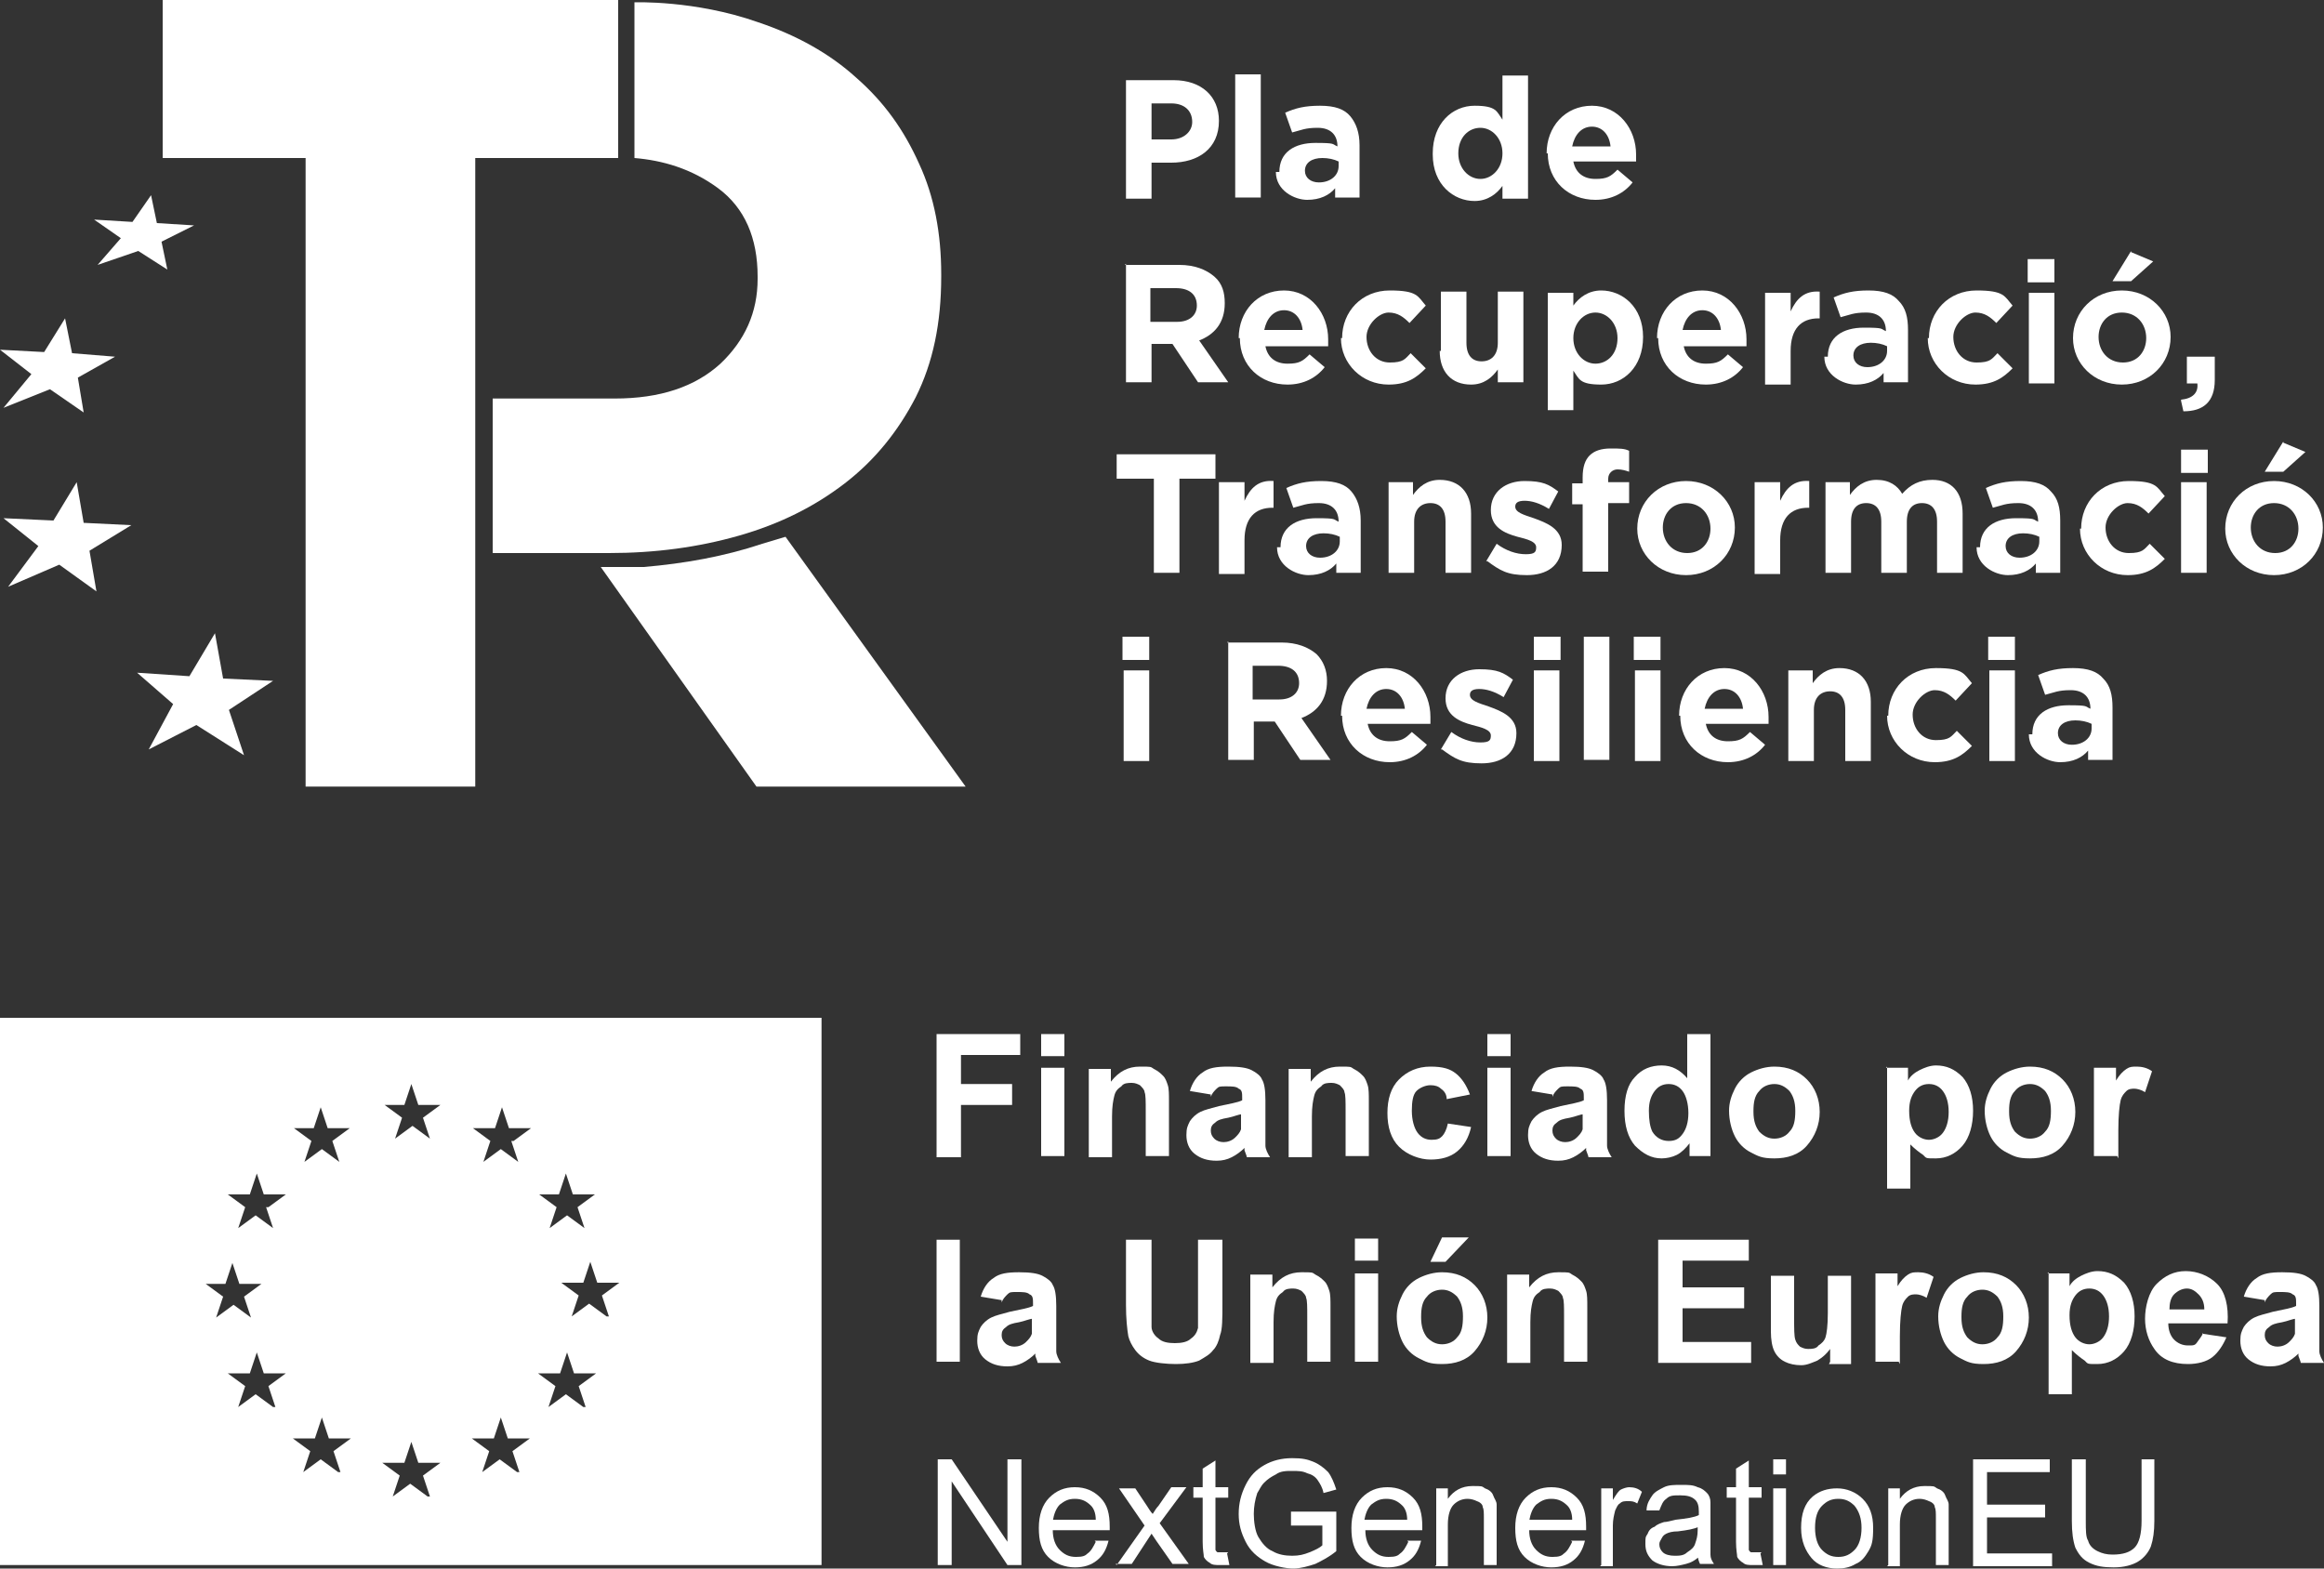 <?xml version="1.0" encoding="UTF-8"?>
<svg id="Capa_1" xmlns="http://www.w3.org/2000/svg" version="1.1" viewBox="0 0 200 135">
  <rect x="0" y="0" width="200" height="135" fill="#333333" stroke="none"/>
  <!-- Generator: Adobe Illustrator 29.5.1, SVG Export Plug-In . SVG Version: 2.1.0 Build 141)  -->
  <defs>
    <style>
      .st0 {
        fill: #fff;
      }
    </style>
  </defs>
  <polygon class="st0" points="53.2 0 53.2 13.6 40.9 13.6 40.9 67.7 26.3 67.7 26.3 13.6 14 13.6 14 0 53.2 0"/>
  <path class="st0" d="M67.6,46.2l-2,.6c-3.3,1.1-6.7,1.7-10.2,2h-3.7c0,0,13.4,18.9,13.4,18.9h18l-15.5-21.5Z"/>
  <polygon class="st0" points="23.5 58.6 19.2 58.4 18.5 54.5 16.3 58.2 11.8 57.9 14.9 60.6 12.8 64.5 16.9 62.4 21 65 19.7 61.1 23.5 58.6"/>
  <polygon class="st0" points="11.3 45.2 7.2 45 6.6 41.5 4.6 44.8 .3 44.6 3.3 47 .7 50.5 5.1 48.6 8.3 50.9 7.7 47.4 11.3 45.2"/>
  <polygon class="st0" points="9.9 30.7 6.2 30.4 5.6 27.4 3.8 30.3 0 30.1 2.7 32.2 .3 35.1 4.3 33.5 7.2 35.5 6.7 32.5 9.9 30.7"/>
  <polygon class="st0" points="16.7 19.4 13.5 19.2 13 16.8 11.4 19.1 8.1 18.9 10.4 20.5 8.4 22.8 11.9 21.6 14.4 23.2 13.9 20.8 16.7 19.4"/>
  <path class="st0" d="M79.1,14.1c-1.3-2.9-3-5.3-5.4-7.4-2.3-2.1-5.2-3.7-8.5-4.8C59.8,0,54.6.2,54.6.2c0,4.5,0,8.9,0,13.4,2.4.2,4.9.9,7.2,2.6,2.3,1.7,3.4,4.3,3.4,7.6v.2c0,2.9-1.1,5.3-3.2,7.3-2.2,2-5.2,3-9.1,3h-10.5c0,4.5,0,8.8,0,13.3h10c4,0,7.7-.5,11.2-1.5,3.5-1,6.5-2.5,9.1-4.5,2.6-2,4.6-4.5,6.1-7.4,1.5-3,2.2-6.4,2.2-10.4v-.2c0-3.5-.6-6.7-1.9-9.5Z"/>
  <path class="st0" d="M96.8,6.9h4.2c2.4,0,3.9,1.4,3.9,3.5h0c0,2.4-1.8,3.6-4.1,3.6h-1.7v3.1h-2.2V6.9ZM100.8,12c1.1,0,1.8-.7,1.8-1.5h0c0-1-.7-1.6-1.8-1.6h-1.7v3.1h1.8Z"/>
  <path class="st0" d="M106.3,6.4h2.2v10.6h-2.2V6.4Z"/>
  <path class="st0" d="M110.1,14.8h0c0-1.7,1.3-2.5,3.1-2.5s1.4.1,1.9.3h0c0-1-.6-1.6-1.7-1.6s-1.4.2-2.2.4l-.6-1.7c.9-.4,1.7-.6,3-.6s2.1.3,2.6.9.8,1.4.8,2.5v4.5h-2.1v-.8c-.5.6-1.3,1-2.4,1s-2.7-.8-2.7-2.4ZM115.2,14.3v-.4c-.4-.2-.9-.3-1.4-.3-.9,0-1.5.4-1.5,1.1h0c0,.6.5,1,1.2,1,1,0,1.7-.6,1.7-1.4Z"/>
  <path class="st0" d="M123.3,13.2h0c0-2.6,1.7-4.1,3.6-4.1s1.9.5,2.4,1.2v-3.8h2.2v10.6h-2.2v-1.1c-.5.7-1.3,1.3-2.4,1.3-1.8,0-3.6-1.4-3.6-4ZM129.3,13.2h0c0-1.3-.9-2.2-1.9-2.2s-1.9.8-1.9,2.2h0c0,1.3.9,2.2,1.9,2.2s1.9-.9,1.9-2.2Z"/>
  <path class="st0" d="M133.1,13.2h0c0-2.3,1.6-4.1,3.9-4.1s3.8,2,3.8,4.2,0,.4,0,.6h-5.4c.2,1,.9,1.5,1.9,1.5s1.3-.2,1.9-.8l1.3,1.1c-.7.9-1.8,1.5-3.2,1.5-2.3,0-4.1-1.6-4.1-4ZM138.6,12.6c-.1-1-.7-1.7-1.6-1.7s-1.5.7-1.7,1.7h3.3Z"/>
  <path class="st0" d="M96.8,22.8h4.7c1.3,0,2.3.4,3,1s.9,1.4.9,2.3h0c0,1.7-.9,2.7-2.2,3.2l2.5,3.6h-2.6l-2.2-3.3h-1.8v3.3h-2.2v-10.2ZM101.3,27.7c1.1,0,1.7-.6,1.7-1.4h0c0-1-.7-1.5-1.8-1.5h-2.2v2.9h2.3Z"/>
  <path class="st0" d="M106.6,29.1h0c0-2.3,1.6-4.1,3.9-4.1s3.8,2,3.8,4.2,0,.4,0,.6h-5.4c.2,1,.9,1.5,1.9,1.5s1.3-.2,1.9-.8l1.3,1.1c-.7.9-1.8,1.5-3.2,1.5-2.3,0-4.1-1.6-4.1-4ZM112.1,28.4c-.1-1-.7-1.7-1.6-1.7s-1.5.7-1.7,1.7h3.3Z"/>
  <path class="st0" d="M115.5,29.1h0c0-2.3,1.7-4.1,4.1-4.1s2.4.5,3.1,1.3l-1.4,1.5c-.5-.5-1-.9-1.8-.9s-1.9,1-1.9,2.1h0c0,1.2.8,2.2,2,2.2s1.3-.3,1.8-.8l1.3,1.3c-.8.8-1.6,1.4-3.2,1.4-2.3,0-4.1-1.8-4.1-4Z"/>
  <path class="st0" d="M124,30.2v-5.1h2.2v4.4c0,1.1.5,1.6,1.3,1.6s1.4-.5,1.4-1.6v-4.4h2.2v7.8h-2.2v-1.1c-.5.7-1.2,1.3-2.3,1.3-1.7,0-2.7-1.1-2.7-2.9Z"/>
  <path class="st0" d="M133.2,25.2h2.2v1.1c.5-.7,1.3-1.3,2.4-1.3,1.8,0,3.6,1.4,3.6,4h0c0,2.6-1.7,4.1-3.6,4.1s-1.9-.5-2.4-1.2v3.4h-2.2v-10.1ZM139.2,29.1h0c0-1.3-.9-2.2-1.9-2.2s-1.9.9-1.9,2.2h0c0,1.3.9,2.2,1.9,2.2s1.9-.8,1.9-2.2Z"/>
  <path class="st0" d="M142.6,29.1h0c0-2.3,1.6-4.1,3.9-4.1s3.8,2,3.8,4.2,0,.4,0,.6h-5.4c.2,1,.9,1.5,1.9,1.5s1.3-.2,1.9-.8l1.3,1.1c-.7.9-1.8,1.5-3.2,1.5-2.3,0-4.1-1.6-4.1-4ZM148.1,28.4c-.1-1-.7-1.7-1.6-1.7s-1.5.7-1.7,1.7h3.3Z"/>
  <path class="st0" d="M151.9,25.2h2.2v1.6c.5-1.1,1.2-1.8,2.5-1.7v2.3h-.1c-1.5,0-2.4.9-2.4,2.8v2.9h-2.2v-7.8Z"/>
  <path class="st0" d="M157.3,30.7h0c0-1.7,1.3-2.5,3.1-2.5s1.4.1,1.9.3h0c0-1-.6-1.6-1.7-1.6s-1.4.2-2.2.4l-.6-1.7c.9-.4,1.7-.6,3-.6s2.1.3,2.6.9c.6.6.8,1.4.8,2.5v4.5h-2.1v-.8c-.5.6-1.3,1-2.4,1s-2.7-.8-2.7-2.4ZM162.4,30.2v-.4c-.4-.2-.9-.3-1.4-.3-.9,0-1.5.4-1.5,1.1h0c0,.6.5,1,1.2,1,1,0,1.7-.6,1.7-1.4Z"/>
  <path class="st0" d="M166,29.1h0c0-2.3,1.7-4.1,4.1-4.1s2.4.5,3.1,1.3l-1.4,1.5c-.5-.5-1-.9-1.8-.9s-1.9,1-1.9,2.1h0c0,1.2.8,2.2,2,2.2s1.3-.3,1.8-.8l1.3,1.3c-.8.8-1.6,1.4-3.2,1.4-2.3,0-4.1-1.8-4.1-4Z"/>
  <path class="st0" d="M174.5,22.3h2.3v2h-2.3v-2ZM174.6,25.2h2.2v7.8h-2.2v-7.8Z"/>
  <path class="st0" d="M178.4,29.1h0c0-2.3,1.8-4.1,4.2-4.1s4.2,1.8,4.2,4h0c0,2.3-1.8,4.1-4.2,4.1s-4.2-1.8-4.2-4ZM184.7,29.1h0c0-1.2-.8-2.2-2.1-2.2s-2,1-2,2.1h0c0,1.2.8,2.2,2.1,2.2s2-1,2-2.1ZM183.4,21.7l1.9.8-1.9,1.7h-1.6l1.6-2.6Z"/>
  <path class="st0" d="M187.7,34.4c1-.1,1.5-.6,1.4-1.4h-.9v-2.3h2.4v2c0,1.9-1,2.7-2.7,2.7l-.2-.9Z"/>
  <path class="st0" d="M99.2,41.2h-3.1v-2.1h8.5v2.1h-3.1v8.1h-2.2v-8.1Z"/>
  <path class="st0" d="M104.9,41.5h2.2v1.6c.5-1.1,1.2-1.8,2.5-1.7v2.3h-.1c-1.5,0-2.4.9-2.4,2.8v2.9h-2.2v-7.8Z"/>
  <path class="st0" d="M110.2,47.1h0c0-1.7,1.3-2.5,3.1-2.5s1.4.1,1.9.3h0c0-1-.6-1.6-1.7-1.6s-1.4.2-2.2.4l-.6-1.7c.9-.4,1.7-.6,3-.6s2.1.3,2.6.9.8,1.4.8,2.5v4.5h-2.1v-.8c-.5.6-1.3,1-2.4,1s-2.7-.8-2.7-2.4ZM115.3,46.6v-.4c-.4-.2-.9-.3-1.4-.3-.9,0-1.5.4-1.5,1.1h0c0,.6.5,1,1.2,1,1,0,1.7-.6,1.7-1.4Z"/>
  <path class="st0" d="M119.4,41.5h2.2v1.1c.5-.7,1.2-1.3,2.3-1.3,1.7,0,2.7,1.1,2.7,2.9v5.1h-2.2v-4.4c0-1.1-.5-1.6-1.3-1.6s-1.4.5-1.4,1.6v4.4h-2.2v-7.8Z"/>
  <path class="st0" d="M127.9,48.3l.9-1.5c.8.6,1.7.9,2.5.9s.9-.2.9-.6h0c0-.5-.8-.7-1.6-.9-1.1-.3-2.3-.8-2.3-2.3h0c0-1.6,1.3-2.5,2.9-2.5s2.1.3,2.9.9l-.8,1.5c-.8-.5-1.5-.7-2.1-.7s-.8.2-.8.5h0c0,.5.7.7,1.6,1,1.1.4,2.4.9,2.4,2.3h0c0,1.8-1.3,2.6-3,2.6s-2.3-.4-3.4-1.2Z"/>
  <path class="st0" d="M136.2,43.4h-.9v-1.8h.9v-.5c0-.9.2-1.5.6-1.9.4-.4,1-.6,1.8-.6s1.2,0,1.6.2v1.8c-.3-.1-.6-.2-1-.2s-.8.3-.8.8v.3h1.8v1.8h-1.8v5.9h-2.2v-5.9Z"/>
  <path class="st0" d="M140.9,45.5h0c0-2.3,1.8-4.1,4.2-4.1s4.2,1.8,4.2,4h0c0,2.3-1.8,4.1-4.2,4.1s-4.2-1.8-4.2-4ZM147.2,45.5h0c0-1.2-.8-2.2-2.1-2.2s-2,1-2,2.1h0c0,1.2.8,2.2,2.1,2.2s2-1,2-2.1Z"/>
  <path class="st0" d="M151,41.5h2.2v1.6c.5-1.1,1.2-1.8,2.5-1.7v2.3h-.1c-1.5,0-2.4.9-2.4,2.8v2.9h-2.2v-7.8Z"/>
  <path class="st0" d="M157,41.5h2.2v1.1c.5-.7,1.2-1.3,2.3-1.3s1.8.5,2.2,1.2c.7-.8,1.5-1.2,2.6-1.2,1.6,0,2.6,1,2.6,2.9v5.1h-2.2v-4.4c0-1.1-.5-1.6-1.3-1.6s-1.3.5-1.3,1.6v4.4h-2.2v-4.4c0-1.1-.5-1.6-1.3-1.6s-1.3.5-1.3,1.6v4.4h-2.2v-7.8Z"/>
  <path class="st0" d="M170.4,47.1h0c0-1.7,1.3-2.5,3.1-2.5s1.4.1,1.9.3h0c0-1-.6-1.6-1.7-1.6s-1.4.2-2.2.4l-.6-1.7c.9-.4,1.7-.6,3-.6s2.1.3,2.6.9c.6.6.8,1.4.8,2.5v4.5h-2.1v-.8c-.5.6-1.3,1-2.4,1s-2.7-.8-2.7-2.4ZM175.5,46.6v-.4c-.4-.2-.9-.3-1.4-.3-.9,0-1.5.4-1.5,1.1h0c0,.6.5,1,1.2,1,1,0,1.7-.6,1.7-1.4Z"/>
  <path class="st0" d="M179.1,45.5h0c0-2.3,1.7-4.1,4.1-4.1s2.4.5,3.1,1.3l-1.4,1.5c-.5-.5-1-.9-1.8-.9s-1.9,1-1.9,2.1h0c0,1.2.8,2.2,2,2.2s1.3-.3,1.8-.8l1.3,1.3c-.8.8-1.6,1.4-3.2,1.4-2.3,0-4.1-1.8-4.1-4Z"/>
  <path class="st0" d="M187.7,38.7h2.3v2h-2.3v-2ZM187.7,41.5h2.2v7.8h-2.2v-7.8Z"/>
  <path class="st0" d="M191.5,45.5h0c0-2.3,1.8-4.1,4.2-4.1s4.2,1.8,4.2,4h0c0,2.3-1.8,4.1-4.2,4.1s-4.2-1.8-4.2-4ZM197.8,45.5h0c0-1.2-.8-2.2-2.1-2.2s-2,1-2,2.1h0c0,1.2.8,2.2,2.1,2.2s2-1,2-2.1ZM196.5,38.1l1.9.8-1.9,1.7h-1.6l1.6-2.6Z"/>
  <path class="st0" d="M96.6,54.8h2.3v2h-2.3v-2ZM96.7,57.7h2.2v7.8h-2.2v-7.8Z"/>
  <path class="st0" d="M105.6,55.3h4.7c1.3,0,2.3.4,3,1,.6.6.9,1.4.9,2.3h0c0,1.7-.9,2.7-2.2,3.2l2.5,3.6h-2.6l-2.2-3.3h-1.8v3.3h-2.2v-10.2ZM110.1,60.2c1.1,0,1.7-.6,1.7-1.4h0c0-1-.7-1.5-1.8-1.5h-2.2v2.9h2.3Z"/>
  <path class="st0" d="M115.4,61.6h0c0-2.3,1.6-4.1,3.9-4.1s3.8,2,3.8,4.2,0,.4,0,.6h-5.4c.2,1,.9,1.5,1.9,1.5s1.3-.2,1.9-.8l1.3,1.1c-.7.9-1.8,1.5-3.2,1.5-2.3,0-4.1-1.6-4.1-4ZM120.9,61c-.1-1-.7-1.7-1.6-1.7s-1.5.7-1.7,1.7h3.3Z"/>
  <path class="st0" d="M124,64.5l.9-1.5c.8.6,1.7.9,2.5.9s.9-.2.9-.6h0c0-.5-.8-.7-1.6-.9-1.1-.3-2.3-.8-2.3-2.3h0c0-1.6,1.3-2.5,2.9-2.5s2.1.3,2.9.9l-.8,1.5c-.8-.5-1.5-.7-2.1-.7s-.8.2-.8.5h0c0,.5.7.7,1.6,1,1.1.4,2.4.9,2.4,2.3h0c0,1.8-1.3,2.6-3,2.6s-2.3-.4-3.4-1.2Z"/>
  <path class="st0" d="M132,54.8h2.3v2h-2.3v-2ZM132,57.7h2.2v7.8h-2.2v-7.8Z"/>
  <path class="st0" d="M136.3,54.8h2.2v10.6h-2.2v-10.6Z"/>
  <path class="st0" d="M140.6,54.8h2.3v2h-2.3v-2ZM140.7,57.7h2.2v7.8h-2.2v-7.8Z"/>
  <path class="st0" d="M144.5,61.6h0c0-2.3,1.6-4.1,3.9-4.1s3.8,2,3.8,4.2,0,.4,0,.6h-5.4c.2,1,.9,1.5,1.9,1.5s1.3-.2,1.9-.8l1.3,1.1c-.7.9-1.8,1.5-3.2,1.5-2.3,0-4.1-1.6-4.1-4ZM150,61c-.1-1-.7-1.7-1.6-1.7s-1.5.7-1.7,1.7h3.3Z"/>
  <path class="st0" d="M153.8,57.7h2.2v1.1c.5-.7,1.2-1.3,2.3-1.3,1.7,0,2.7,1.1,2.7,2.9v5.1h-2.2v-4.4c0-1.1-.5-1.6-1.3-1.6s-1.4.5-1.4,1.6v4.4h-2.2v-7.8Z"/>
  <path class="st0" d="M162.5,61.6h0c0-2.3,1.7-4.1,4.1-4.1s2.4.5,3.1,1.3l-1.4,1.5c-.5-.5-1-.9-1.8-.9s-1.9,1-1.9,2.1h0c0,1.2.8,2.2,2,2.2s1.3-.3,1.8-.8l1.3,1.3c-.8.8-1.6,1.4-3.2,1.4-2.3,0-4.1-1.8-4.1-4Z"/>
  <path class="st0" d="M171.1,54.8h2.3v2h-2.3v-2ZM171.2,57.7h2.2v7.8h-2.2v-7.8Z"/>
  <path class="st0" d="M174.9,63.2h0c0-1.7,1.3-2.5,3.1-2.5s1.4.1,1.9.3h0c0-1-.6-1.6-1.7-1.6s-1.4.2-2.2.4l-.6-1.7c.9-.4,1.7-.6,3-.6s2.1.3,2.6.9c.6.6.8,1.4.8,2.5v4.5h-2.1v-.8c-.5.6-1.3,1-2.4,1s-2.7-.8-2.7-2.4ZM180,62.7v-.4c-.4-.2-.9-.3-1.4-.3-.9,0-1.5.4-1.5,1.1h0c0,.6.5,1,1.2,1,1,0,1.7-.6,1.7-1.4Z"/>
  <path class="st0" d="M35.8,111.2"/>
  <path class="st0" d="M35.8,110.7"/>
  <path class="st0" d="M41.6,111.7"/>
  <path class="st0" d="M41.6,111.2"/>
  <path class="st0" d="M0,87.6v47.1h70.7v-47.1H0ZM17.5,110.5h1.9s.6-1.8.6-1.8l.6,1.8h1.9l-1.5,1.1.6,1.8-1.5-1.1-1.5,1.1.6-1.8-1.5-1.1ZM23.5,121.1l-1.5-1.1-1.5,1.1.6-1.8-1.5-1.1h1.9s.6-1.8.6-1.8l.6,1.8h1.9l-1.5,1.1.6,1.8ZM22.9,103.9l.6,1.8-1.5-1.1-1.5,1.1.6-1.8-1.5-1.1h1.9s.6-1.8.6-1.8l.6,1.8h1.9l-1.5,1.1ZM27,97.1l.6-1.8.6,1.8h1.9l-1.5,1.1.6,1.8-1.5-1.1-1.5,1.1.6-1.8-1.5-1.1h1.9ZM29.1,126.7l-1.5-1.1-1.5,1.1.6-1.8-1.5-1.1h1.9s.6-1.8.6-1.8l.6,1.8h1.9l-1.5,1.1.6,1.8ZM34.8,95.1l.6-1.8.6,1.8h1.9l-1.5,1.1.6,1.8-1.5-1.1-1.5,1.1.6-1.8-1.5-1.1h1.9ZM36.8,128.8l-1.5-1.1-1.5,1.1.6-1.8-1.5-1.1h1.9s.6-1.8.6-1.8l.6,1.8h1.9l-1.5,1.1.6,1.8ZM44.5,126.7l-1.5-1.1-1.5,1.1.6-1.8-1.5-1.1h1.9s.6-1.8.6-1.8l.6,1.8h1.9l-1.5,1.1.6,1.8ZM44,98.2l.6,1.8-1.5-1.1-1.5,1.1.6-1.8-1.5-1.1h1.9s.6-1.8.6-1.8l.6,1.8h1.9l-1.5,1.1ZM48.1,102.8l.6-1.8.6,1.8h1.9l-1.5,1.1.6,1.8-1.5-1.1-1.5,1.1.6-1.8-1.5-1.1h1.9ZM50.2,121.1l-1.5-1.1-1.5,1.1.6-1.8-1.5-1.1h1.9s.6-1.8.6-1.8l.6,1.8h1.9l-1.5,1.1.6,1.8ZM52.2,113.3l-1.5-1.1-1.5,1.1.6-1.8-1.5-1.1h1.9s.6-1.8.6-1.8l.6,1.8h1.9l-1.5,1.1.6,1.8Z"/>
  <path class="st0" d="M80.7,134.7v-9.1h1.2l4.8,7.1v-7.1h1.2v9.1h-1.2l-4.8-7.2v7.2h-1.2Z"/>
  <path class="st0" d="M94.2,132.6h1.2c-.2.8-.5,1.3-1,1.7-.5.4-1.1.6-1.9.6s-1.7-.3-2.3-.9c-.6-.6-.8-1.4-.8-2.5s.3-2,.9-2.6c.6-.6,1.3-.9,2.2-.9s1.6.3,2.2.9c.6.6.8,1.4.8,2.5s0,.2,0,.3h-4.9c0,.7.2,1.3.6,1.7s.8.6,1.4.6.8-.1,1-.3c.3-.2.5-.6.7-1ZM90.6,130.8h3.7c0-.6-.2-1-.4-1.2-.4-.4-.8-.6-1.4-.6s-.9.2-1.3.5c-.3.3-.5.8-.6,1.4Z"/>
  <path class="st0" d="M96.1,134.7l2.4-3.4-2.2-3.2h1.4l1,1.5c.2.3.3.5.5.7.2-.3.3-.5.5-.7l1.1-1.6h1.3l-2.3,3.1,2.5,3.5h-1.4l-1.4-2-.4-.6-1.7,2.6h-1.4Z"/>
  <path class="st0" d="M105.6,133.7l.2,1c-.3,0-.6,0-.8,0-.4,0-.7,0-.9-.2-.2-.1-.4-.3-.5-.5,0-.2-.1-.6-.1-1.3v-3.8h-.8v-.9h.8v-1.6l1.1-.7v2.3h1.1v.9h-1.1v3.9c0,.3,0,.5,0,.6,0,0,.1.2.2.2s.2,0,.4,0,.3,0,.5,0Z"/>
  <path class="st0" d="M111.1,131.2v-1.1h3.9s0,3.4,0,3.4c-.6.5-1.2.8-1.8,1.1-.6.2-1.3.4-1.9.4s-1.7-.2-2.4-.6c-.7-.4-1.3-.9-1.7-1.7s-.6-1.5-.6-2.4.2-1.7.6-2.5c.4-.8.9-1.3,1.6-1.7s1.5-.6,2.4-.6,1.3.1,1.8.3c.5.2.9.5,1.3.9.3.4.5.9.7,1.5l-1.1.3c-.1-.5-.3-.8-.5-1.1-.2-.3-.5-.5-.9-.6-.4-.2-.8-.2-1.3-.2s-1,0-1.4.3c-.4.2-.7.4-1,.7s-.4.6-.6.9c-.2.6-.3,1.2-.3,1.8s.1,1.5.4,2c.3.5.7,1,1.2,1.2.5.3,1.1.4,1.7.4s1-.1,1.5-.3c.5-.2.9-.4,1.1-.6v-1.7h-2.7Z"/>
  <path class="st0" d="M121.1,132.6h1.2c-.2.8-.5,1.3-1,1.7-.5.4-1.1.6-1.9.6s-1.7-.3-2.3-.9c-.6-.6-.8-1.4-.8-2.5s.3-2,.9-2.6c.6-.6,1.3-.9,2.2-.9s1.6.3,2.2.9c.6.6.8,1.4.8,2.5s0,.2,0,.3h-4.9c0,.7.2,1.3.6,1.7s.8.6,1.4.6.8-.1,1-.3c.3-.2.5-.6.7-1ZM117.4,130.8h3.7c0-.6-.2-1-.4-1.2-.4-.4-.8-.6-1.4-.6s-.9.2-1.3.5c-.3.3-.5.8-.6,1.4Z"/>
  <path class="st0" d="M123.6,134.7v-6.6h1v.9c.5-.7,1.2-1.1,2.1-1.1s.8,0,1.1.2c.3.1.6.3.7.6s.3.5.3.8c0,.2,0,.6,0,1.1v4.1h-1.1v-4c0-.5,0-.8-.1-1,0-.2-.2-.4-.5-.5-.2-.1-.5-.2-.8-.2-.5,0-.9.2-1.2.5-.3.3-.5.9-.5,1.7v3.6h-1.1Z"/>
  <path class="st0" d="M135.2,132.6h1.2c-.2.8-.5,1.3-1,1.7-.5.4-1.1.6-1.9.6s-1.7-.3-2.3-.9c-.6-.6-.8-1.4-.8-2.5s.3-2,.9-2.6c.6-.6,1.3-.9,2.2-.9s1.6.3,2.2.9c.6.6.8,1.4.8,2.5s0,.2,0,.3h-4.9c0,.7.2,1.3.6,1.7s.8.6,1.4.6.8-.1,1-.3c.3-.2.5-.6.7-1ZM131.6,130.8h3.7c0-.6-.2-1-.4-1.2-.4-.4-.8-.6-1.4-.6s-.9.2-1.3.5c-.3.3-.5.8-.6,1.4Z"/>
  <path class="st0" d="M137.8,134.7v-6.6h1v1c.3-.5.5-.8.7-.9.2-.1.5-.2.7-.2.4,0,.8.1,1.1.4l-.4,1c-.3-.2-.5-.2-.8-.2s-.5,0-.7.2c-.2.1-.3.4-.4.6-.1.4-.2.8-.2,1.3v3.5h-1.1Z"/>
  <path class="st0" d="M146.3,133.9c-.4.4-.8.6-1.2.7s-.8.2-1.2.2c-.7,0-1.3-.2-1.7-.5-.4-.4-.6-.8-.6-1.4s0-.6.2-.9c.1-.3.3-.5.6-.6.2-.2.5-.3.8-.4.2,0,.6-.1,1-.2.9-.1,1.6-.2,2-.4,0-.2,0-.3,0-.3,0-.5-.1-.8-.3-1-.3-.3-.7-.4-1.3-.4s-.9,0-1.2.3c-.3.2-.4.5-.6,1h-1.1c0-.6.3-1,.5-1.3.2-.3.6-.5,1-.7.4-.2.9-.2,1.5-.2s1,0,1.4.2c.4.1.6.3.8.5.2.2.3.5.3.8,0,.2,0,.5,0,1v1.5c0,1,0,1.7,0,2,0,.3.1.5.3.8h-1.2c-.1-.2-.2-.5-.2-.8ZM146.2,131.4c-.4.2-1,.3-1.8.4-.5,0-.8.1-1,.2s-.3.2-.4.4c-.1.2-.2.3-.2.5,0,.3.1.5.3.7.2.2.6.3,1,.3s.8,0,1.1-.3c.3-.2.6-.4.7-.8.1-.3.2-.6.2-1.1v-.4Z"/>
  <path class="st0" d="M151.5,133.7l.2,1c-.3,0-.6,0-.8,0-.4,0-.7,0-.9-.2-.2-.1-.4-.3-.5-.5,0-.2-.1-.6-.1-1.3v-3.8h-.8v-.9h.8v-1.6l1.1-.7v2.3h1.1v.9h-1.1v3.9c0,.3,0,.5,0,.6,0,0,.1.2.2.2s.2,0,.4,0,.3,0,.5,0Z"/>
  <path class="st0" d="M152.6,126.9v-1.3h1.1v1.3h-1.1ZM152.6,134.7v-6.6h1.1v6.6h-1.1Z"/>
  <path class="st0" d="M155,131.5c0-1.2.3-2.1,1-2.7.6-.5,1.3-.7,2.1-.7s1.6.3,2.2.9c.6.6.9,1.4.9,2.5s-.1,1.5-.4,2c-.3.5-.6.9-1.1,1.1-.5.3-1,.4-1.6.4-.9,0-1.7-.3-2.2-.9s-.9-1.4-.9-2.6ZM156.2,131.5c0,.8.2,1.5.6,1.9.4.4.8.6,1.4.6s1-.2,1.4-.6c.4-.4.6-1.1.6-1.9s-.2-1.4-.6-1.9c-.4-.4-.8-.6-1.4-.6s-1,.2-1.4.6c-.4.4-.6,1-.6,1.9Z"/>
  <path class="st0" d="M162.5,134.7v-6.6h1v.9c.5-.7,1.2-1.1,2.1-1.1s.8,0,1.1.2c.3.1.6.3.7.6s.3.5.3.8c0,.2,0,.6,0,1.1v4.1h-1.1v-4c0-.5,0-.8-.1-1,0-.2-.2-.4-.5-.5-.2-.1-.5-.2-.8-.2-.5,0-.9.2-1.2.5-.3.3-.5.9-.5,1.7v3.6h-1.1Z"/>
  <path class="st0" d="M169.8,134.7v-9.1h6.6v1.1h-5.4v2.8h5v1.1h-5v3.1h5.6v1.1h-6.8Z"/>
  <path class="st0" d="M184.2,125.6h1.2v5.3c0,.9-.1,1.6-.3,2.2-.2.5-.6,1-1.1,1.3-.5.3-1.2.5-2.1.5s-1.5-.1-2.1-.4-.9-.7-1.2-1.3c-.2-.6-.3-1.3-.3-2.3v-5.3h1.2v5.3c0,.8,0,1.4.2,1.7.1.4.4.7.8.9.4.2.8.3,1.3.3.9,0,1.5-.2,1.9-.6.4-.4.6-1.2.6-2.3v-5.3Z"/>
  <path class="st0" d="M80.6,99.5v-10.5h7.2v1.8h-5.1v2.5h4.4v1.8h-4.4v4.5h-2.1Z"/>
  <path class="st0" d="M89.6,90.9v-1.9h2v1.9h-2ZM89.6,99.5v-7.6h2v7.6h-2Z"/>
  <path class="st0" d="M100.6,99.5h-2v-3.9c0-.8,0-1.4-.1-1.6,0-.2-.2-.4-.4-.6-.2-.1-.4-.2-.7-.2s-.7,0-.9.3c-.3.2-.5.4-.6.8s-.2.9-.2,1.8v3.5h-2v-7.6h1.9v1.1c.7-.9,1.5-1.3,2.5-1.3s.9,0,1.2.2c.4.2.6.4.8.6.2.2.3.5.4.8s.1.8.1,1.4v4.7Z"/>
  <path class="st0" d="M104.2,94.2l-1.8-.3c.2-.7.6-1.3,1.1-1.6.5-.4,1.2-.5,2.2-.5s1.6.1,2,.3c.4.2.8.5.9.8.2.3.3.9.3,1.8v2.4c0,.7,0,1.2,0,1.5,0,.3.2.7.4,1h-2c0-.1-.1-.3-.2-.6,0-.1,0-.2,0-.2-.3.3-.7.6-1.1.8-.4.2-.8.3-1.3.3-.8,0-1.4-.2-1.9-.6-.5-.4-.7-1-.7-1.6s.1-.8.3-1.2c.2-.3.5-.6.9-.8.4-.2.9-.3,1.6-.5.9-.2,1.6-.3,2-.5v-.2c0-.4,0-.7-.3-.8-.2-.2-.6-.2-1.1-.2s-.6,0-.8.2-.4.4-.5.7ZM106.9,95.9c-.3,0-.7.2-1.2.3-.6.1-.9.2-1.1.4-.3.2-.4.4-.4.7s.1.5.3.7c.2.2.5.3.8.3s.7-.1,1-.4c.2-.2.4-.4.5-.7,0-.2,0-.5,0-1v-.4Z"/>
  <path class="st0" d="M117.8,99.5h-2v-3.9c0-.8,0-1.4-.1-1.6,0-.2-.2-.4-.4-.6-.2-.1-.4-.2-.7-.2s-.7,0-.9.3c-.3.2-.5.4-.6.8s-.2.9-.2,1.8v3.5h-2v-7.6h1.9v1.1c.7-.9,1.5-1.3,2.5-1.3s.9,0,1.2.2c.4.2.6.4.8.6.2.2.3.5.4.8s.1.8.1,1.4v4.7Z"/>
  <path class="st0" d="M126.5,94.2l-2,.4c0-.4-.2-.7-.5-.9-.2-.2-.5-.3-.9-.3s-.9.2-1.2.5c-.3.3-.4.9-.4,1.7s.2,1.5.5,1.9.7.6,1.2.6.7-.1.9-.3c.2-.2.4-.6.5-1.1l2,.3c-.2.9-.6,1.6-1.2,2.1-.6.5-1.4.7-2.3.7s-2-.4-2.7-1.1-1-1.7-1-2.9.3-2.2,1-2.9c.7-.7,1.6-1.1,2.7-1.1s1.7.2,2.2.6c.5.4.9,1,1.2,1.8Z"/>
  <path class="st0" d="M128,90.9v-1.9h2v1.9h-2ZM128,99.5v-7.6h2v7.6h-2Z"/>
  <path class="st0" d="M133.6,94.2l-1.8-.3c.2-.7.6-1.3,1.1-1.6.5-.4,1.2-.5,2.2-.5s1.6.1,2,.3c.4.2.8.5.9.8.2.3.3.9.3,1.8v2.4c0,.7,0,1.2,0,1.5,0,.3.2.7.4,1h-2c0-.1-.1-.3-.2-.6,0-.1,0-.2,0-.2-.3.3-.7.6-1.1.8-.4.2-.8.3-1.3.3-.8,0-1.4-.2-1.9-.6-.5-.4-.7-1-.7-1.6s.1-.8.3-1.2c.2-.3.5-.6.9-.8.4-.2.9-.3,1.6-.5.9-.2,1.6-.3,2-.5v-.2c0-.4,0-.7-.3-.8-.2-.2-.6-.2-1.1-.2s-.6,0-.8.2-.4.4-.5.7ZM136.3,95.9c-.3,0-.7.2-1.2.3-.6.1-.9.2-1.1.4-.3.2-.4.4-.4.7s.1.5.3.7c.2.2.5.3.8.3s.7-.1,1-.4c.2-.2.4-.4.5-.7,0-.2,0-.5,0-1v-.4Z"/>
  <path class="st0" d="M147.3,99.5h-1.9v-1.1c-.3.4-.7.8-1.1,1-.4.2-.9.3-1.3.3-.9,0-1.6-.4-2.3-1.1-.6-.7-.9-1.7-.9-3s.3-2.3.9-2.9c.6-.7,1.4-1,2.3-1s1.6.4,2.2,1.1v-3.8h2v10.5ZM141.9,95.6c0,.8.1,1.4.3,1.8.3.5.8.8,1.4.8s.9-.2,1.2-.6c.3-.4.5-1,.5-1.8s-.2-1.5-.5-1.9c-.3-.4-.7-.6-1.2-.6s-.9.2-1.2.6c-.3.4-.5.9-.5,1.7Z"/>
  <path class="st0" d="M148.8,95.6c0-.7.2-1.3.5-1.9.3-.6.8-1.1,1.4-1.4.6-.3,1.3-.5,2-.5,1.2,0,2.1.4,2.8,1.1.7.7,1.1,1.7,1.1,2.8s-.4,2.1-1.1,2.9c-.7.8-1.7,1.1-2.8,1.1s-1.4-.2-2-.5c-.6-.3-1.1-.8-1.4-1.4-.3-.6-.5-1.4-.5-2.2ZM150.9,95.7c0,.8.2,1.3.5,1.7.4.4.8.6,1.3.6s1-.2,1.3-.6c.4-.4.5-1,.5-1.8s-.2-1.3-.5-1.7c-.4-.4-.8-.6-1.3-.6s-1,.2-1.3.6c-.4.4-.5,1-.5,1.7Z"/>
  <path class="st0" d="M162.3,91.9h1.9v1.1c.2-.4.6-.7,1-.9.4-.2.9-.4,1.4-.4.9,0,1.6.3,2.3,1,.6.7.9,1.7.9,2.9s-.3,2.3-.9,3c-.6.7-1.4,1.1-2.3,1.1s-.8,0-1.1-.3c-.3-.2-.7-.5-1.1-.9v3.8h-2v-10.5ZM164.3,95.6c0,.9.2,1.5.5,1.9.3.4.8.6,1.2.6s.9-.2,1.2-.6c.3-.4.5-1,.5-1.8s-.2-1.4-.5-1.8c-.3-.4-.7-.6-1.2-.6s-.9.2-1.2.6c-.3.4-.5.9-.5,1.7Z"/>
  <path class="st0" d="M170.8,95.6c0-.7.2-1.3.5-1.9.3-.6.8-1.1,1.4-1.4.6-.3,1.3-.5,2-.5,1.2,0,2.1.4,2.8,1.1.7.7,1.1,1.7,1.1,2.8s-.4,2.1-1.1,2.9c-.7.8-1.7,1.1-2.8,1.1s-1.4-.2-2-.5c-.6-.3-1.1-.8-1.4-1.4-.3-.6-.5-1.4-.5-2.2ZM172.9,95.7c0,.8.2,1.3.5,1.7.4.4.8.6,1.3.6s1-.2,1.3-.6c.4-.4.5-1,.5-1.8s-.2-1.3-.5-1.7c-.4-.4-.8-.6-1.3-.6s-1,.2-1.3.6c-.4.4-.5,1-.5,1.7Z"/>
  <path class="st0" d="M182.2,99.5h-2v-7.6h1.9v1.1c.3-.5.6-.8.9-1,.3-.2.5-.2.9-.2s.9.1,1.3.4l-.6,1.8c-.3-.2-.7-.3-.9-.3s-.5,0-.7.2c-.2.2-.4.4-.5.8-.1.4-.2,1.3-.2,2.6v2.4Z"/>
  <path class="st0" d="M80.6,117.2v-10.5h2v10.5h-2Z"/>
  <path class="st0" d="M86.2,111.9l-1.8-.3c.2-.7.6-1.3,1.1-1.6.5-.4,1.2-.5,2.2-.5s1.6.1,2,.3c.4.2.8.5.9.8.2.3.3.9.3,1.8v2.4c0,.7,0,1.2,0,1.5,0,.3.2.7.4,1h-2c0-.1-.1-.3-.2-.6,0-.1,0-.2,0-.2-.3.3-.7.6-1.1.8-.4.2-.8.3-1.3.3-.8,0-1.4-.2-1.9-.6-.5-.4-.7-1-.7-1.6s.1-.8.3-1.2c.2-.3.5-.6.9-.8.4-.2.9-.3,1.6-.5.9-.2,1.6-.3,2-.5v-.2c0-.4,0-.7-.3-.8-.2-.2-.6-.2-1.1-.2s-.6,0-.8.2-.4.4-.5.7ZM88.9,113.5c-.3,0-.7.2-1.2.3-.6.1-.9.2-1.1.4-.3.2-.4.4-.4.7s.1.5.3.7c.2.2.5.3.8.3s.7-.1,1-.4c.2-.2.4-.4.5-.7,0-.2,0-.5,0-1v-.4Z"/>
  <path class="st0" d="M97,106.7h2.1v5.7c0,.9,0,1.5,0,1.8,0,.4.3.8.6,1,.3.3.8.4,1.4.4s1.1-.1,1.4-.4c.3-.2.5-.5.6-.9,0-.4,0-1,0-1.8v-5.8h2.1v5.5c0,1.3,0,2.2-.2,2.7-.1.5-.3,1-.6,1.3-.3.4-.7.6-1.2.9-.5.2-1.2.3-2,.3s-1.8-.1-2.3-.3c-.5-.2-.9-.5-1.2-.9-.3-.4-.5-.8-.6-1.2-.1-.6-.2-1.5-.2-2.7v-5.6Z"/>
  <path class="st0" d="M114.5,117.2h-2v-3.9c0-.8,0-1.4-.1-1.6,0-.2-.2-.4-.4-.6-.2-.1-.4-.2-.7-.2s-.7,0-.9.3c-.3.2-.5.4-.6.8s-.2.9-.2,1.8v3.5h-2v-7.6h1.9v1.1c.7-.9,1.5-1.3,2.5-1.3s.9,0,1.2.2c.4.2.6.4.8.6.2.2.3.5.4.8s.1.8.1,1.4v4.7Z"/>
  <path class="st0" d="M116.6,108.5v-1.9h2v1.9h-2ZM116.6,117.2v-7.6h2v7.6h-2Z"/>
  <path class="st0" d="M120.2,113.3c0-.7.2-1.3.5-1.9.3-.6.8-1.1,1.4-1.4.6-.3,1.3-.5,2-.5,1.2,0,2.1.4,2.8,1.1.7.7,1.1,1.7,1.1,2.8s-.4,2.1-1.1,2.9c-.7.8-1.7,1.1-2.8,1.1s-1.4-.2-2-.5c-.6-.3-1.1-.8-1.4-1.4-.3-.6-.5-1.4-.5-2.2ZM122.3,113.4c0,.8.2,1.3.5,1.7.4.4.8.6,1.3.6s1-.2,1.3-.6c.4-.4.5-1,.5-1.8s-.2-1.3-.5-1.7c-.4-.4-.8-.6-1.3-.6s-1,.2-1.3.6c-.4.4-.5,1-.5,1.7ZM123.1,108.6l1-2.1h2.3l-2,2.1h-1.3Z"/>
  <path class="st0" d="M136.6,117.2h-2v-3.9c0-.8,0-1.4-.1-1.6,0-.2-.2-.4-.4-.6-.2-.1-.4-.2-.7-.2s-.7,0-.9.3c-.3.2-.5.4-.6.8s-.2.9-.2,1.8v3.5h-2v-7.6h1.9v1.1c.7-.9,1.5-1.3,2.5-1.3s.9,0,1.2.2c.4.2.6.4.8.6.2.2.3.5.4.8s.1.8.1,1.4v4.7Z"/>
  <path class="st0" d="M142.7,117.2v-10.5h7.8v1.8h-5.7v2.3h5.3v1.8h-5.3v2.9h5.9v1.8h-8Z"/>
  <path class="st0" d="M157.5,117.2v-1.1c-.3.4-.6.7-1.1,1-.5.2-.9.4-1.4.4s-1-.1-1.4-.3c-.4-.2-.7-.5-.9-.9-.2-.4-.3-1-.3-1.7v-4.8h2v3.5c0,1.1,0,1.7.1,2s.2.4.4.6c.2.1.4.2.7.2s.7,0,.9-.3c.3-.2.5-.4.6-.7.1-.3.2-1,.2-2.1v-3.2h2v7.6h-1.9Z"/>
  <path class="st0" d="M163.4,117.2h-2v-7.6h1.9v1.1c.3-.5.6-.8.9-1,.3-.2.5-.2.9-.2s.9.1,1.3.4l-.6,1.8c-.3-.2-.7-.3-.9-.3s-.5,0-.7.2c-.2.2-.4.4-.5.8-.1.4-.2,1.3-.2,2.6v2.4Z"/>
  <path class="st0" d="M166.8,113.3c0-.7.2-1.3.5-1.9.3-.6.8-1.1,1.4-1.4.6-.3,1.3-.5,2-.5,1.2,0,2.1.4,2.8,1.1.7.7,1.1,1.7,1.1,2.8s-.4,2.1-1.1,2.9c-.7.8-1.7,1.1-2.8,1.1s-1.4-.2-2-.5c-.6-.3-1.1-.8-1.4-1.4-.3-.6-.5-1.4-.5-2.2ZM168.8,113.4c0,.8.2,1.3.5,1.7.4.4.8.6,1.3.6s1-.2,1.3-.6c.4-.4.5-1,.5-1.8s-.2-1.3-.5-1.7c-.4-.4-.8-.6-1.3-.6s-1,.2-1.3.6c-.4.4-.5,1-.5,1.7Z"/>
  <path class="st0" d="M176.2,109.6h1.9v1.1c.2-.4.6-.7,1-.9.4-.2.9-.4,1.4-.4.9,0,1.6.3,2.3,1,.6.7.9,1.7.9,2.9s-.3,2.3-.9,3c-.6.7-1.4,1.1-2.3,1.1s-.8,0-1.1-.3c-.3-.2-.7-.5-1.1-.9v3.8h-2v-10.5ZM178.1,113.2c0,.9.2,1.5.5,1.9.3.4.8.6,1.2.6s.9-.2,1.2-.6c.3-.4.5-1,.5-1.8s-.2-1.4-.5-1.8c-.3-.4-.7-.6-1.2-.6s-.9.2-1.2.6c-.3.4-.5.9-.5,1.7Z"/>
  <path class="st0" d="M189.6,114.8l2,.3c-.3.7-.7,1.3-1.2,1.7s-1.3.6-2.1.6c-1.3,0-2.3-.4-2.9-1.3-.5-.7-.8-1.6-.8-2.6s.3-2.3,1-3c.7-.7,1.5-1.1,2.5-1.1s2,.4,2.7,1.1c.7.7,1,1.9.9,3.4h-5.1c0,.6.2,1.1.5,1.4.3.3.7.5,1.2.5s.6,0,.8-.3.4-.5.5-.8ZM189.7,112.7c0-.6-.2-1-.5-1.3s-.6-.5-1-.5-.8.2-1.1.5c-.3.3-.4.8-.4,1.3h3Z"/>
  <path class="st0" d="M194.9,111.9l-1.8-.3c.2-.7.6-1.3,1.1-1.6.5-.4,1.2-.5,2.2-.5s1.6.1,2,.3c.4.2.8.5.9.8.2.3.3.9.3,1.8v2.4c0,.7,0,1.2,0,1.5,0,.3.2.7.4,1h-2c0-.1-.1-.3-.2-.6,0-.1,0-.2,0-.2-.3.3-.7.6-1.1.8-.4.2-.8.3-1.3.3-.8,0-1.4-.2-1.9-.6-.5-.4-.7-1-.7-1.6s.1-.8.3-1.2c.2-.3.5-.6.9-.8.4-.2.9-.3,1.6-.5.9-.2,1.6-.3,2-.5v-.2c0-.4,0-.7-.3-.8-.2-.2-.6-.2-1.1-.2s-.6,0-.8.2-.4.4-.5.7ZM197.6,113.5c-.3,0-.7.2-1.2.3-.6.1-.9.2-1.1.4-.3.2-.4.4-.4.7s.1.5.3.7c.2.2.5.3.8.3s.7-.1,1-.4c.2-.2.4-.4.5-.7,0-.2,0-.5,0-1v-.4Z"/>
</svg>